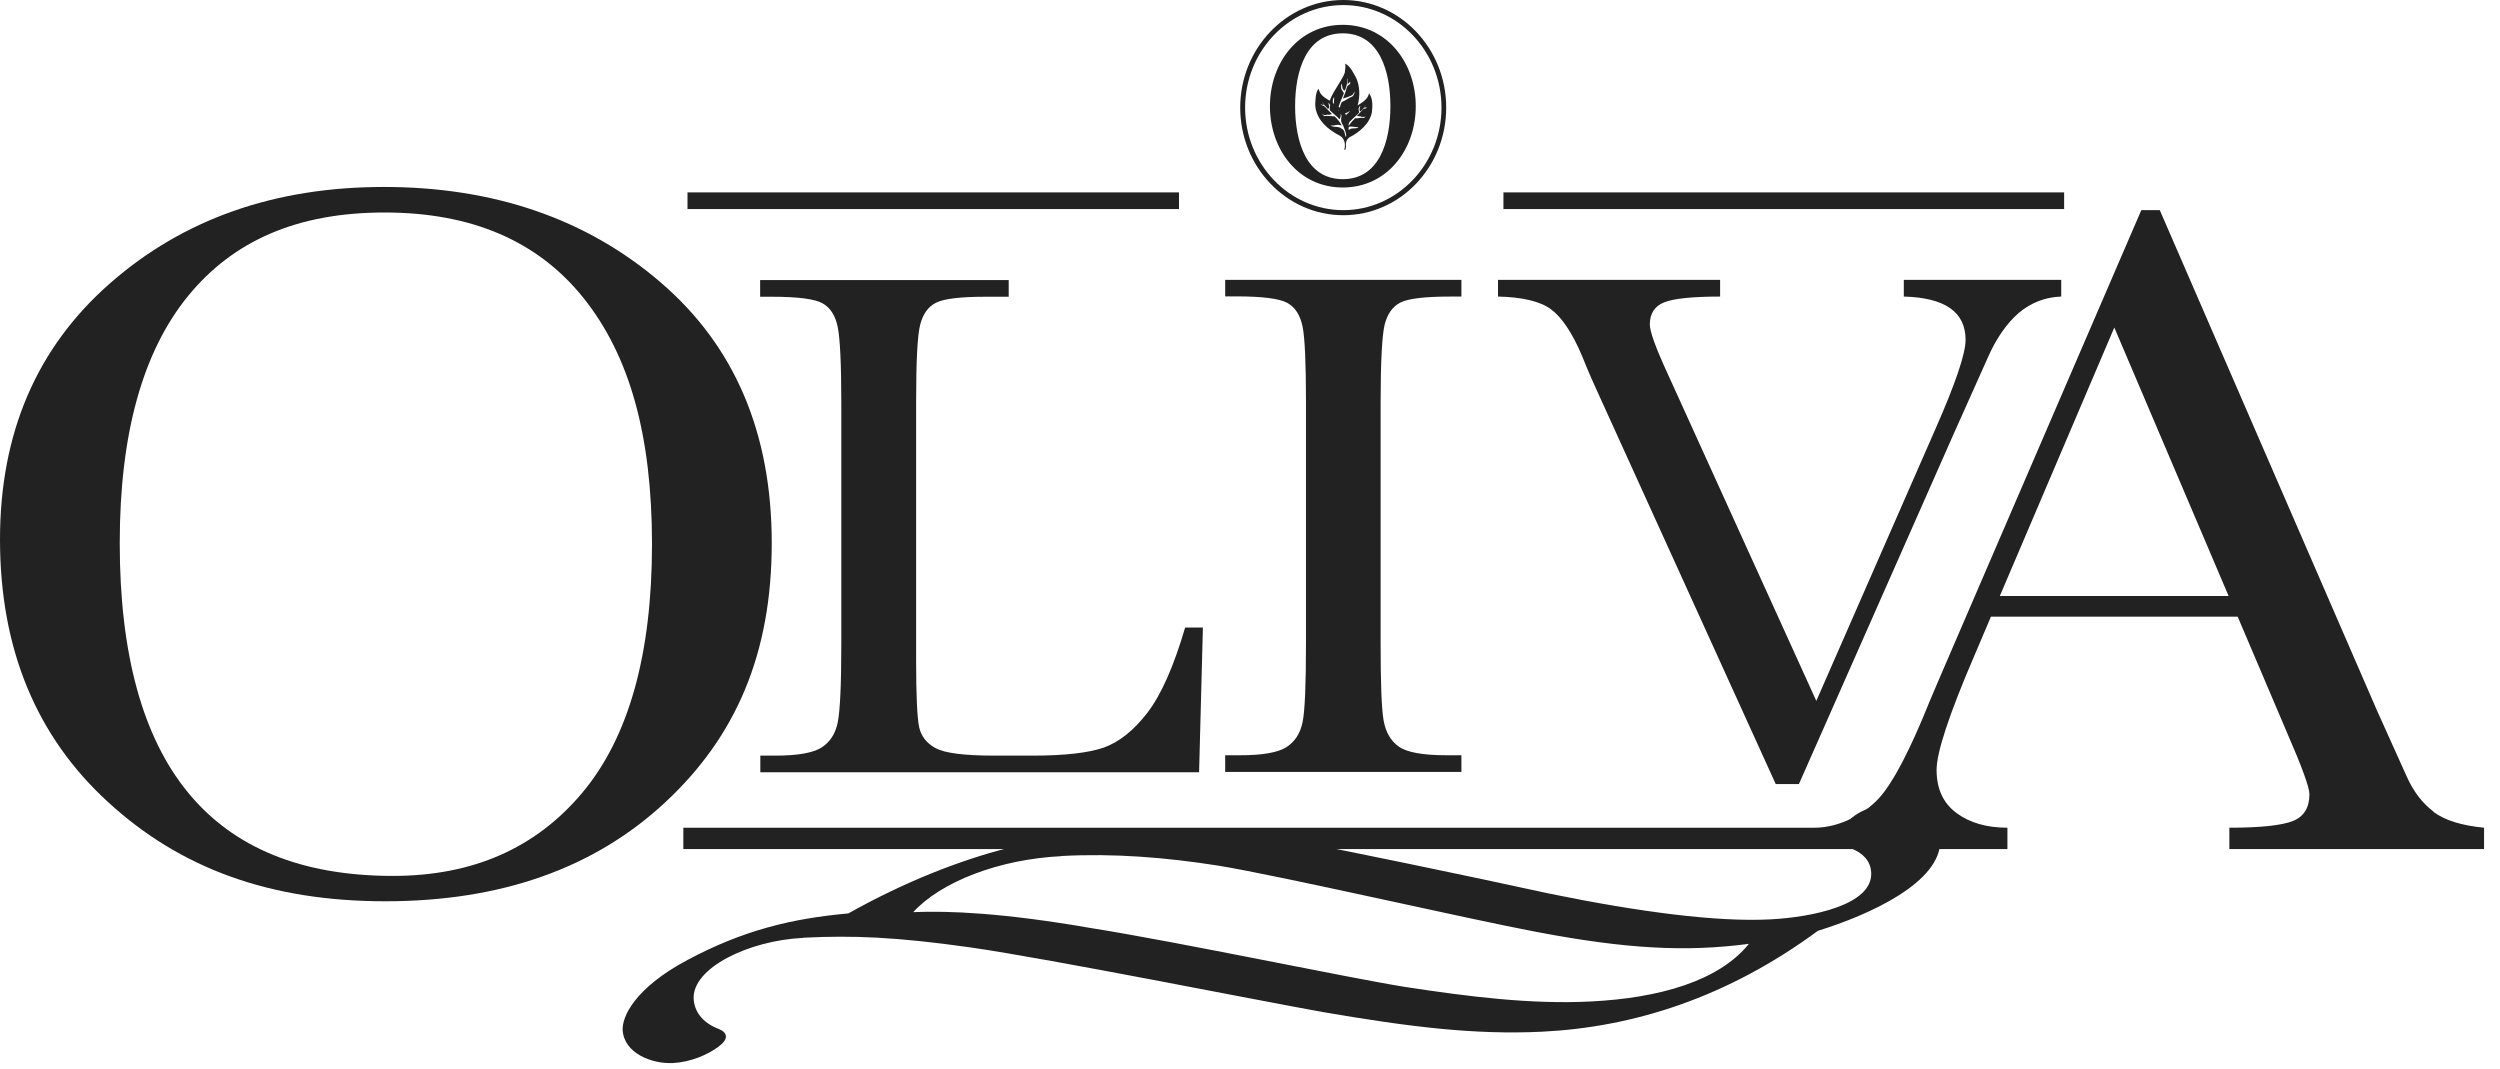 <svg viewBox="0 0 138 59" fill="none" xmlns="http://www.w3.org/2000/svg">
<path d="M44.34 51.77C41.28 51.92 38.21 53.45 38.29 55.13C38.32 55.77 38.71 56.44 39.7 56.81C40.19 57.02 40.21 57.37 39.67 57.77C39.04 58.24 38.1 58.63 37.15 58.68C36 58.74 34.44 58.15 34.37 56.85C34.34 56.13 35.02 54.55 37.95 52.99C41.04 51.34 43.73 50.7 46.83 50.42C53.24 46.83 58.53 45.97 62.4 45.77C66.62 45.56 70.42 46.21 72.35 46.59C74.08 46.91 80.78 48.29 85.54 49.33C90.52 50.35 94.79 50.9 97.71 50.75C100.04 50.63 103.38 49.95 103.29 48.17C103.26 47.51 102.81 47.08 102.22 46.85C101.88 46.69 101.62 46.45 101.61 46.23C101.58 45.58 102.48 44.53 104.14 44.45C106 44.36 107.05 45.45 107.1 46.34C107.21 48.71 103.13 50.52 100.35 51.38C95.35 55.06 90.19 56.7 85.12 56.95C81.41 57.13 77.82 56.69 73.05 55.87C69.45 55.23 58.13 52.96 53.59 52.3C49.41 51.71 47.05 51.63 44.39 51.76H44.34V51.77ZM58.59 47.26C55.15 47.43 51.95 48.67 50.41 50.35C52.37 50.27 55.34 50.38 60.29 51.24C65.23 52.03 74.38 53.97 77.57 54.48C81.11 55.02 84.51 55.45 87.84 55.28C91.58 55.09 94.88 54.16 96.54 52.1C93.06 52.56 89.76 52.38 84.86 51.45C81.11 50.75 70.73 48.35 67.23 47.78C64.29 47.32 61.46 47.1 58.63 47.25H58.58L58.59 47.26Z" fill="#222222"></path>
<path d="M0 29.78C0 23.91 2.02 19.2 6.06 15.65C10.1 12.1 15.14 10.32 21.19 10.32C27.24 10.32 32.38 12.07 36.47 15.59C40.56 19.1 42.6 23.9 42.6 29.98C42.6 36.06 40.64 40.64 36.73 44.28C32.81 47.93 27.66 49.75 21.27 49.75C14.88 49.75 9.95 47.93 5.97 44.28C1.99 40.64 0 35.8 0 29.78ZM6.61 29.98C6.61 36.09 7.87 40.69 10.38 43.75C12.89 46.81 16.66 48.35 21.69 48.35C26.1 48.35 29.58 46.82 32.15 43.75C34.71 40.69 35.99 36.11 35.99 30.04C35.99 23.97 34.73 19.6 32.21 16.45C29.69 13.3 26.03 11.73 21.23 11.73C16.43 11.73 12.89 13.27 10.38 16.34C7.87 19.42 6.61 23.96 6.61 29.98Z" fill="#222222"></path>
<path d="M66.4 34.63L66.19 42.63H41.97V41.71H42.81C44.03 41.71 44.87 41.56 45.34 41.27C45.81 40.97 46.11 40.52 46.24 39.89C46.37 39.27 46.44 37.83 46.44 35.55V22.23C46.44 20.06 46.37 18.67 46.24 18.04C46.11 17.41 45.83 16.98 45.4 16.74C44.97 16.5 44.04 16.38 42.59 16.38H41.96V15.46H55.68V16.38H54.42C53.02 16.38 52.1 16.49 51.67 16.71C51.23 16.93 50.94 17.34 50.79 17.94C50.64 18.54 50.57 19.97 50.57 22.23V36.46C50.57 38.42 50.63 39.65 50.74 40.15C50.85 40.64 51.15 41.03 51.65 41.3C52.15 41.57 53.22 41.71 54.86 41.71H57.02C58.77 41.71 60.07 41.56 60.92 41.27C61.76 40.97 62.57 40.34 63.33 39.35C64.09 38.37 64.79 36.79 65.42 34.64H66.39L66.4 34.63Z" fill="#222222"></path>
<path d="M67.63 16.37V15.45H80.67V16.37H80.06C78.66 16.37 77.74 16.48 77.3 16.7C76.87 16.92 76.58 17.33 76.43 17.93C76.29 18.53 76.21 19.96 76.21 22.22V35.54C76.21 37.68 76.26 39.08 76.37 39.74C76.48 40.4 76.76 40.89 77.21 41.21C77.66 41.53 78.54 41.69 79.83 41.69H80.67V42.61H67.63V41.69H68.47C69.69 41.69 70.53 41.54 71 41.25C71.47 40.95 71.77 40.5 71.9 39.87C72.03 39.26 72.09 37.81 72.09 35.53V22.21C72.09 20.04 72.03 18.65 71.9 18.02C71.77 17.39 71.49 16.96 71.06 16.72C70.62 16.48 69.68 16.36 68.24 16.36H67.63V16.37Z" fill="#222222"></path>
<path d="M99.3 43.28H98.02L88.19 21.65C88.01 21.26 87.71 20.6 87.33 19.65C86.79 18.37 86.21 17.51 85.61 17.07C85.01 16.63 84.03 16.4 82.69 16.37V15.45H94.95V16.37C93.42 16.37 92.38 16.48 91.86 16.69C91.33 16.9 91.07 17.32 91.07 17.91C91.07 18.3 91.4 19.21 92.06 20.64L100.26 38.69L106.84 23.67C107.95 21.15 108.5 19.52 108.5 18.76C108.5 17.22 107.36 16.43 105.09 16.37V15.45H113.78V16.37C112.9 16.4 112.12 16.7 111.44 17.27C110.77 17.85 110.18 18.69 109.7 19.8L107.79 24.07L99.3 43.28Z" fill="#222222"></path>
<path d="M134.33 44.8C133.71 44.33 133.22 43.69 132.85 42.86L131.21 39.22L119.22 11.6H118.2L107.79 35.74C107.04 37.47 106.62 38.47 106.51 38.73C105.42 41.44 104.49 43.22 103.71 44.07C102.94 44.91 101.56 45.69 100.17 45.69H37.72V46.87H110.81V45.69C109.67 45.69 108.73 45.42 108 44.88C107.27 44.34 106.9 43.55 106.9 42.5C106.9 41.53 107.59 39.44 108.96 36.25L109.9 34.04H123.52L126.26 40.48C127.07 42.34 127.48 43.46 127.48 43.84C127.48 44.58 127.18 45.07 126.57 45.32C125.96 45.56 124.79 45.69 123.06 45.69V46.87H137.12V45.69C135.88 45.57 134.95 45.28 134.32 44.81M110.39 32.9L116.71 18.08L123.02 32.9H110.39Z" fill="#222222"></path>
<path d="M65.08 10.62H37.95V11.54H65.08V10.62Z" fill="#222222"></path>
<path d="M113.94 10.62H82.99V11.54H113.94V10.62Z" fill="#222222"></path>
<path d="M70.1 5.86C70.1 3.46 71.68 1.37 74.12 1.37C76.56 1.37 78.15 3.46 78.15 5.86C78.15 8.26 76.57 10.35 74.12 10.35C71.67 10.35 70.1 8.26 70.1 5.86ZM76.75 5.86C76.75 3.93 76.15 1.84 74.12 1.84C72.09 1.84 71.49 3.93 71.49 5.86C71.49 7.79 72.09 9.89 74.12 9.89C76.15 9.89 76.75 7.8 76.75 5.86Z" fill="#222222"></path>
<path d="M75.57 5.15C75.51 5.48 75.19 5.66 74.94 5.82C75.08 5.32 75.07 4.76 74.86 4.3C74.7 4.02 74.56 3.67 74.25 3.51C74.29 3.67 74.25 3.85 74.23 4.02C74.16 4.23 74.02 4.41 73.92 4.6C73.73 4.91 73.52 5.22 73.4 5.56C73.21 5.45 72.98 5.32 72.86 5.1L72.78 4.9C72.61 5.13 72.62 5.46 72.6 5.75C72.61 6.44 73.1 6.98 73.66 7.32C73.81 7.43 73.99 7.47 74.11 7.62C74.25 7.79 74.27 8.05 74.2 8.26H74.27L74.3 8.06C74.27 7.87 74.33 7.69 74.49 7.58C75.02 7.31 75.61 6.84 75.73 6.19C75.77 5.83 75.78 5.44 75.58 5.16M74.18 5.14L74.04 4.91C74.03 4.82 74.02 4.71 74.04 4.62C74.13 4.73 74.05 4.96 74.24 5C74.32 4.78 74.39 4.55 74.39 4.33L74.41 4.36C74.41 4.46 74.39 4.56 74.39 4.66L74.52 4.51H74.53V4.63L74.38 4.74L74.32 4.9C74.28 5.08 74.2 5.26 74.13 5.44L74.39 5.36C74.5 5.3 74.66 5.29 74.72 5.15L74.76 5.06C74.79 5.16 74.72 5.25 74.66 5.32C74.46 5.4 74.29 5.54 74.09 5.62C74 5.7 74 5.83 73.96 5.94L73.89 5.9C73.96 5.64 74.09 5.41 74.18 5.16M73.91 6.09V6.12L73.87 6.06L73.91 6.09ZM73.64 5.36C73.67 5.48 73.6 5.63 73.65 5.75L73.58 5.68C73.55 5.56 73.58 5.45 73.64 5.36ZM74.28 7.55C74.21 7.39 74.25 7.18 74.05 7.1C73.89 6.96 73.68 7.04 73.5 6.96L73.45 6.92C73.64 6.97 73.82 6.83 74.01 6.92H74.06C73.96 6.73 73.81 6.55 73.66 6.42C73.47 6.42 73.3 6.38 73.1 6.41L72.94 6.26L73.03 6.32C73.14 6.4 73.24 6.3 73.35 6.34L73.53 6.3C73.39 6.16 73.25 6.02 73.11 5.87L72.91 5.78V5.76L73.08 5.81L72.96 5.59C73.04 5.74 73.18 5.88 73.3 6.01L73.36 5.97C73.41 5.85 73.31 5.77 73.34 5.67L73.37 5.72C73.48 5.82 73.37 5.96 73.41 6.09C73.59 6.27 73.78 6.4 73.95 6.59C73.98 6.5 74.03 6.39 74 6.29C74.1 6.36 74.02 6.49 74.03 6.6C74.01 6.74 74.1 6.84 74.15 6.95C74.21 7.13 74.31 7.3 74.31 7.5L74.29 7.55H74.28ZM74.3 6.35L74.24 6.26L74.35 6.22L74.54 6.12L74.3 6.35ZM74.51 7.15L74.45 7.17C74.45 7.17 74.4 6.98 74.52 6.99C74.69 6.97 74.83 7.04 74.99 7.01C74.87 7.15 74.64 7.03 74.51 7.14M75.15 6.45H75.35L75.44 6.37L75.3 6.51C75.13 6.48 74.98 6.54 74.8 6.53C74.67 6.65 74.55 6.79 74.45 6.94C74.42 6.84 74.48 6.77 74.52 6.69H74.54C74.68 6.52 74.87 6.4 75.02 6.22C75.04 6.12 74.94 6.03 75.02 5.94L75.07 5.84H75.08C75.1 5.94 74.98 6.07 75.1 6.15C75.22 6.05 75.33 5.9 75.41 5.76L75.3 5.96L75.44 5.91L75.41 5.98L75.26 6.01C75.14 6.16 75.02 6.26 74.9 6.4L75.13 6.43L75.15 6.45Z" fill="#222222"></path>
<path d="M74.15 0C71.01 0 68.46 2.67 68.46 5.94C68.46 9.21 71.01 11.88 74.15 11.88C77.29 11.88 79.83 9.22 79.83 5.94C79.83 2.66 77.28 0 74.15 0ZM74.15 11.6C71.16 11.6 68.73 9.06 68.73 5.94C68.73 2.82 71.16 0.28 74.15 0.28C77.14 0.28 79.57 2.82 79.57 5.94C79.57 9.06 77.14 11.6 74.15 11.6Z" fill="#222222"></path>
</svg>
